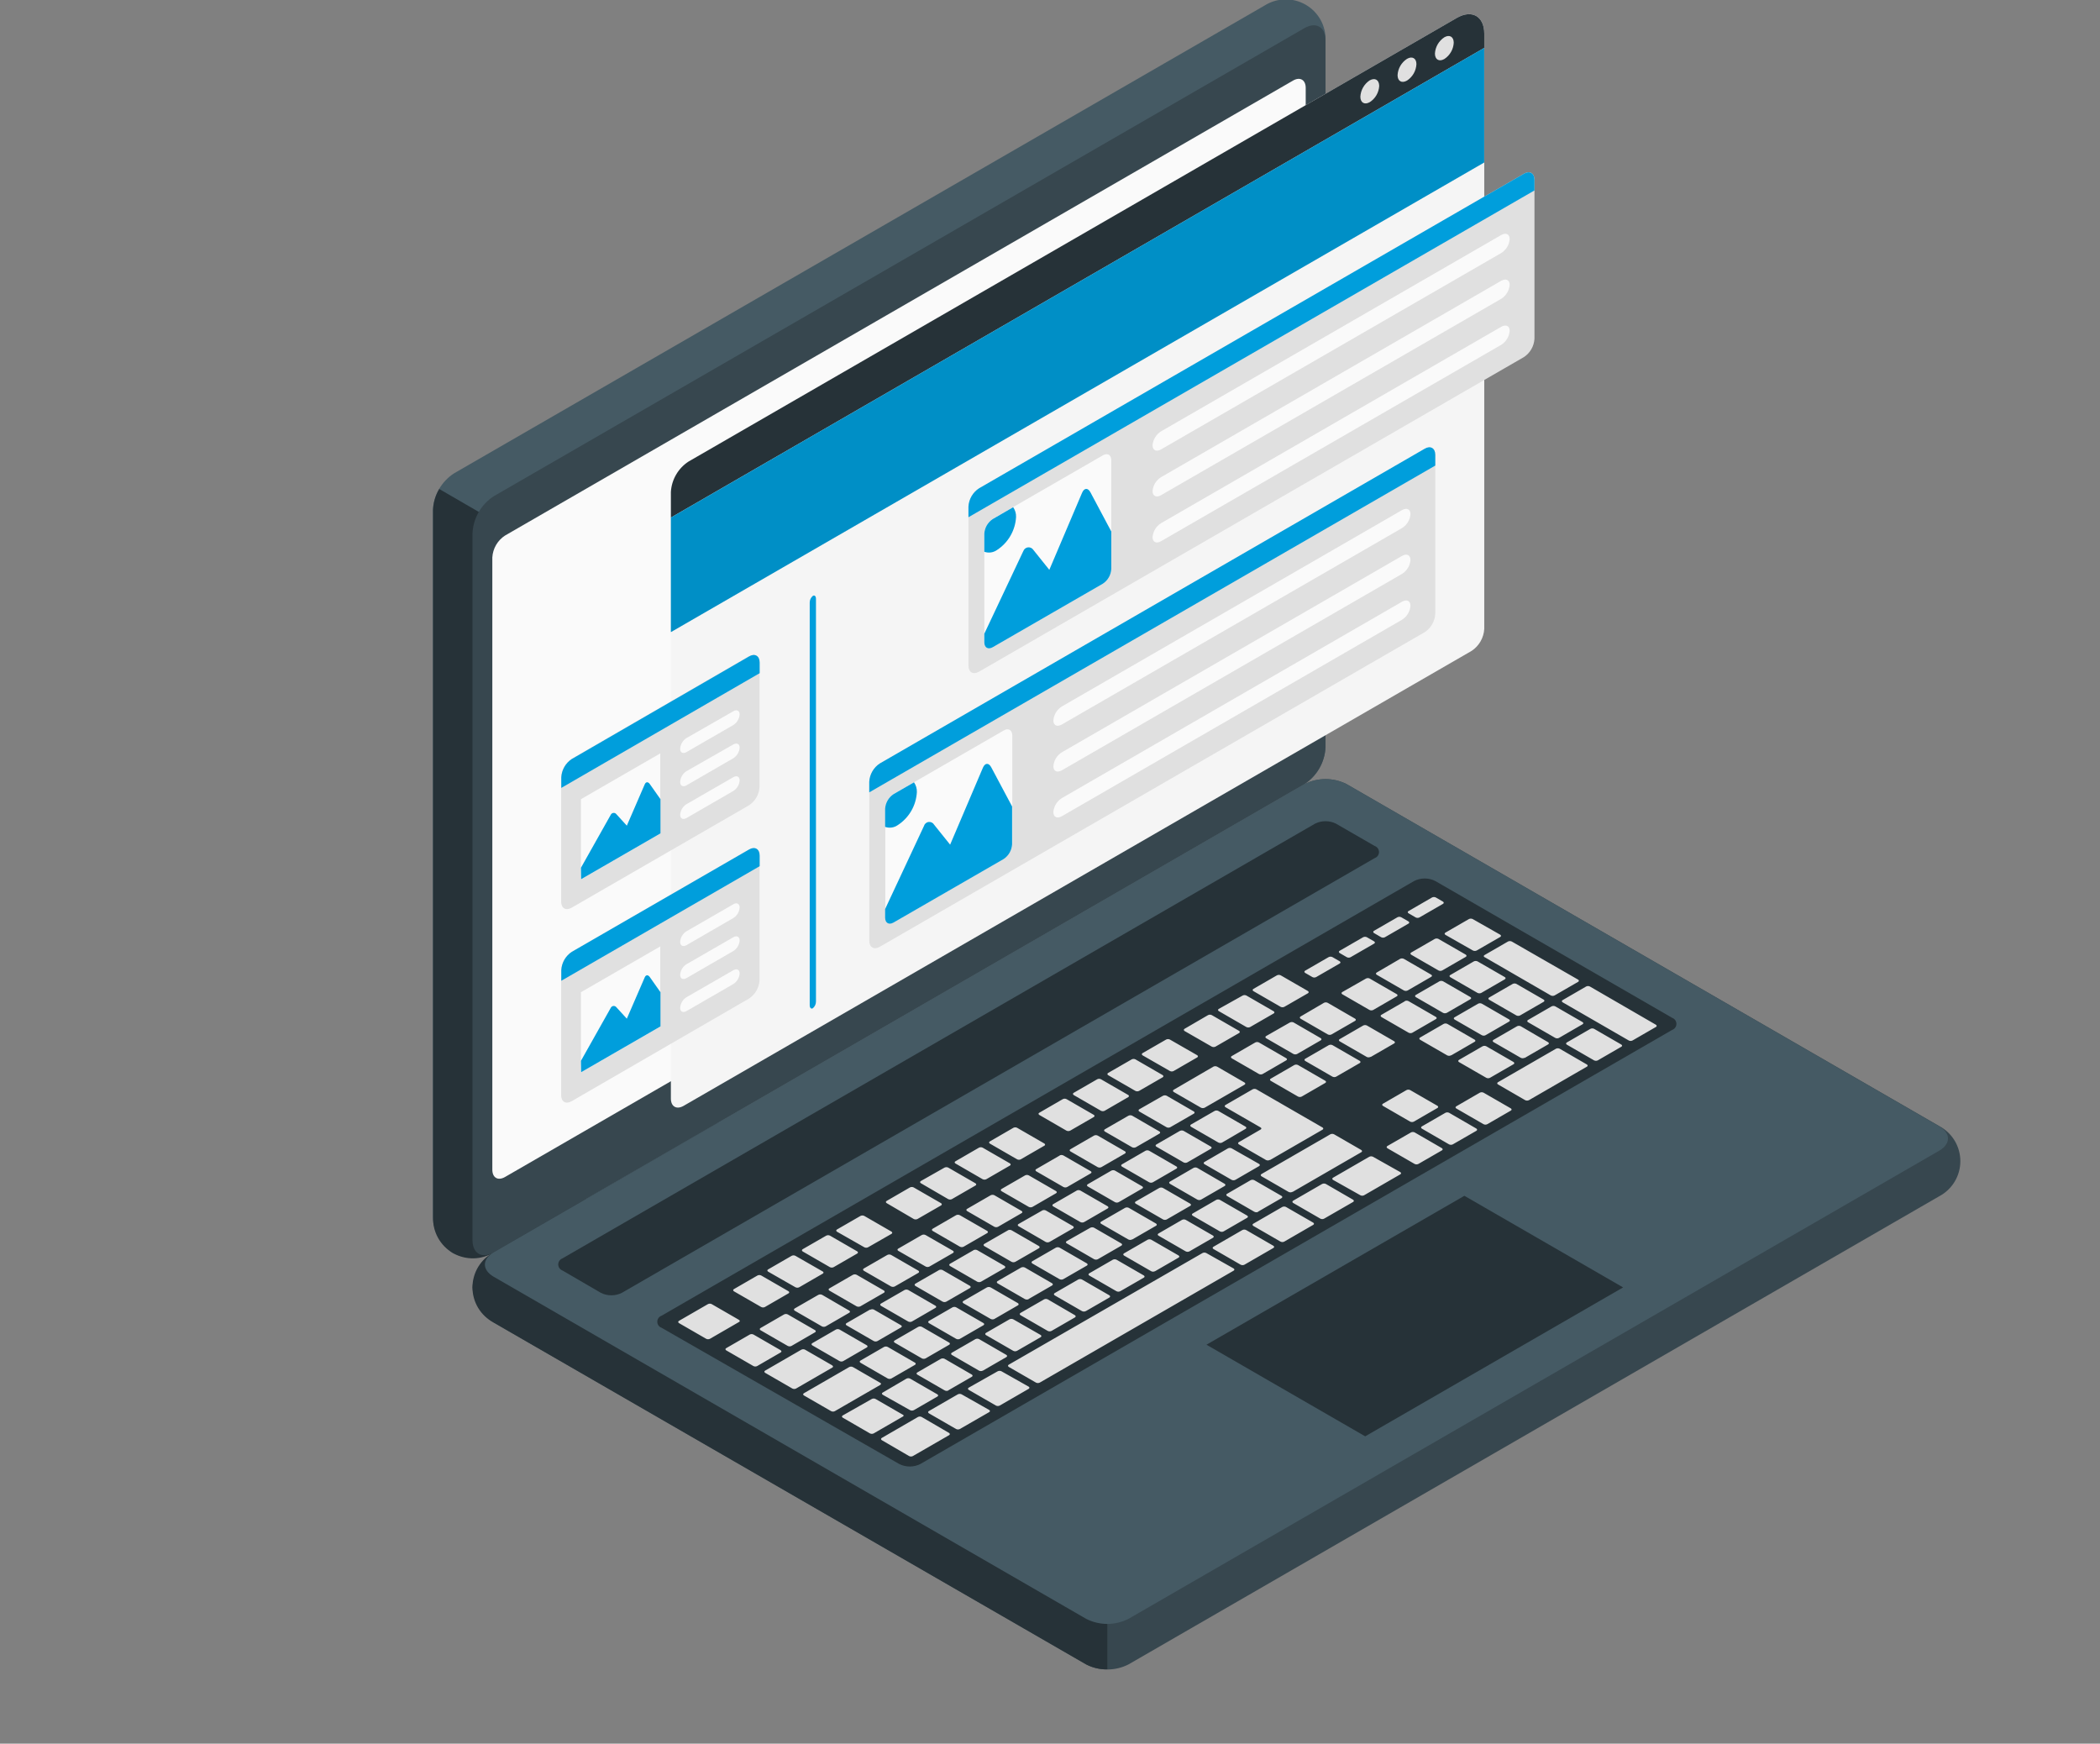<?xml version="1.0" encoding="UTF-8"?> <svg xmlns="http://www.w3.org/2000/svg" width="430" height="357" viewBox="0 0 430 357" fill="none"><rect x="0" y="0" width="430" height="357" fill="#808080" stroke="none"/> <g clip-path="url(#clip0_5058_318)"> <path d="M96.75 263.59C96.857 265.044 97.305 266.453 98.057 267.702C98.809 268.951 99.845 270.006 101.08 270.78L222.41 340.78C223.752 341.461 225.235 341.816 226.74 341.816C228.245 341.816 229.728 341.461 231.07 340.78L397.07 244.93C398.378 244.24 399.474 243.205 400.238 241.938C401.001 240.671 401.405 239.22 401.405 237.74C401.405 236.261 401.001 234.809 400.238 233.542C399.474 232.275 398.378 231.241 397.07 230.55L275.75 160.55C274.408 159.869 272.925 159.515 271.42 159.515C269.915 159.515 268.432 159.869 267.09 160.55L101.09 256.4C99.853 257.174 98.815 258.228 98.061 259.477C97.307 260.726 96.858 262.135 96.75 263.59V263.59Z" fill="#37474F"></path> <path d="M146.81 230L101.08 256.4C99.772 257.091 98.676 258.125 97.912 259.392C97.148 260.659 96.745 262.111 96.745 263.59C96.745 265.069 97.148 266.521 97.912 267.788C98.676 269.055 99.772 270.089 101.08 270.78L222.41 340.78C223.744 341.477 225.235 341.821 226.74 341.78V230H146.81Z" fill="#263238"></path> <path d="M92.69 256.55C91.483 255.733 90.486 254.642 89.78 253.367C89.075 252.091 88.68 250.667 88.63 249.21V104.42C88.71 102.917 89.144 101.455 89.896 100.151C90.648 98.848 91.698 97.741 92.96 96.92L258.96 1.12C260.213 0.334 261.657 -0.095 263.135 -0.123C264.614 -0.15 266.073 0.226 267.354 0.966C268.635 1.705 269.69 2.779 270.407 4.073C271.123 5.367 271.473 6.832 271.42 8.31V153.05C271.339 154.553 270.905 156.015 270.153 157.319C269.401 158.622 268.351 159.729 267.09 160.55L101.09 256.4C99.801 257.085 98.368 257.455 96.908 257.481C95.448 257.508 94.003 257.188 92.69 256.55V256.55Z" fill="#455A64"></path> <path d="M108.94 111.12L89.94 100.12C89.164 101.41 88.73 102.876 88.68 104.38V249.21C88.628 250.687 88.978 252.15 89.694 253.442C90.41 254.735 91.465 255.808 92.744 256.547C94.024 257.286 95.48 257.663 96.957 257.637C98.435 257.611 99.877 257.183 101.13 256.4L120.06 245.47L108.94 111.12Z" fill="#263238"></path> <path d="M96.75 109.121V253.901C96.75 256.661 98.69 257.781 101.08 256.401L267.08 160.551C268.341 159.729 269.391 158.622 270.143 157.319C270.895 156.016 271.329 154.553 271.41 153.051V8.271C271.41 5.511 269.47 4.391 267.08 5.771L101.08 101.611C99.819 102.434 98.77 103.544 98.018 104.848C97.266 106.153 96.831 107.617 96.75 109.121V109.121Z" fill="#37474F"></path> <path d="M101.08 261.4L222.41 331.45C223.752 332.131 225.235 332.486 226.74 332.486C228.245 332.486 229.728 332.131 231.07 331.45L397.07 235.6C399.47 234.22 399.47 231.98 397.07 230.6L275.75 160.55C274.408 159.869 272.925 159.515 271.42 159.515C269.915 159.515 268.432 159.869 267.09 160.55L101.09 256.4C98.69 257.78 98.69 260.02 101.08 261.4Z" fill="#455A64"></path> <path d="M103.41 109.651L264.76 16.501C266.19 15.671 267.36 16.341 267.36 18.001V143.331C267.31 144.232 267.048 145.109 266.596 145.891C266.145 146.672 265.516 147.337 264.76 147.831L103.41 240.981C101.97 241.811 100.81 241.141 100.81 239.481V114.121C100.863 113.224 101.125 112.352 101.577 111.576C102.029 110.799 102.657 110.14 103.41 109.651Z" fill="#FAFAFA"></path> <path d="M115.16 257.65L269.25 168.65C269.921 168.31 270.663 168.133 271.415 168.133C272.167 168.133 272.909 168.31 273.58 168.65L281.47 173.2C281.731 173.289 281.958 173.457 282.119 173.681C282.279 173.905 282.366 174.174 282.366 174.45C282.366 174.726 282.279 174.995 282.119 175.219C281.958 175.443 281.731 175.611 281.47 175.7L127.35 264.69C126.679 265.03 125.937 265.207 125.185 265.207C124.433 265.207 123.691 265.03 123.02 264.69L115.16 260.12C114.909 260.025 114.693 259.856 114.54 259.636C114.388 259.415 114.306 259.153 114.306 258.885C114.306 258.617 114.388 258.355 114.54 258.134C114.693 257.914 114.909 257.745 115.16 257.65V257.65Z" fill="#263238"></path> <path d="M135.47 269.38L289.56 180.38C290.231 180.04 290.973 179.863 291.725 179.863C292.477 179.863 293.219 180.04 293.89 180.38L342.37 208.38C342.631 208.469 342.858 208.637 343.019 208.862C343.179 209.086 343.266 209.355 343.266 209.63C343.266 209.906 343.179 210.175 343.019 210.399C342.858 210.624 342.631 210.792 342.37 210.88L188.46 299.74C187.787 300.081 187.044 300.258 186.29 300.258C185.536 300.258 184.793 300.081 184.12 299.74L135.48 271.86C135.221 271.773 134.995 271.607 134.835 271.386C134.675 271.164 134.589 270.898 134.587 270.624C134.586 270.351 134.671 270.084 134.829 269.861C134.987 269.638 135.211 269.47 135.47 269.38V269.38Z" fill="#263238"></path> <path d="M273.6 220.44L278.43 217.65C278.63 217.53 278.62 217.33 278.43 217.21L272.85 213.99C272.731 213.929 272.599 213.897 272.465 213.897C272.331 213.897 272.199 213.929 272.08 213.99L267.26 216.78C267.05 216.89 267.06 217.09 267.26 217.22L272.84 220.44C272.958 220.5 273.088 220.531 273.22 220.531C273.352 220.531 273.482 220.5 273.6 220.44ZM264.08 209.37L259.26 212.12C259.05 212.24 259.06 212.44 259.26 212.57L264.84 215.79C264.96 215.849 265.091 215.88 265.225 215.88C265.359 215.88 265.49 215.849 265.61 215.79L270.44 213C270.64 212.88 270.63 212.68 270.44 212.56L264.86 209.33C264.736 209.275 264.601 209.251 264.465 209.258C264.33 209.264 264.198 209.303 264.08 209.37V209.37ZM248.49 218.37L240.33 223.12C240.12 223.24 240.14 223.44 240.33 223.57L245.91 226.79C246.03 226.849 246.161 226.88 246.295 226.88C246.429 226.88 246.56 226.849 246.68 226.79L254.84 222.08C255.04 221.96 255.03 221.76 254.84 221.64L249.26 218.41C249.143 218.345 249.013 218.307 248.88 218.3C248.746 218.293 248.613 218.317 248.49 218.37V218.37ZM257.03 213.44L252.2 216.23C252 216.34 252.01 216.54 252.2 216.67L257.78 219.89C257.899 219.951 258.031 219.983 258.165 219.983C258.299 219.983 258.431 219.951 258.55 219.89L263.37 217.1C263.58 216.98 263.57 216.78 263.37 216.66L257.79 213.44C257.672 213.38 257.542 213.349 257.41 213.349C257.278 213.349 257.148 213.38 257.03 213.44V213.44ZM238.1 224.37L233.28 227.12C233.07 227.24 233.09 227.44 233.28 227.57L238.86 230.79C238.979 230.851 239.111 230.883 239.245 230.883C239.379 230.883 239.511 230.851 239.63 230.79L244.46 228.01C244.66 227.89 244.65 227.69 244.46 227.57L238.88 224.34C238.757 224.284 238.622 224.257 238.486 224.263C238.351 224.268 238.219 224.305 238.1 224.37V224.37ZM231.05 228.44L226.23 231.22C226.02 231.34 226.03 231.54 226.23 231.67L231.81 234.89C231.93 234.949 232.061 234.98 232.195 234.98C232.329 234.98 232.46 234.949 232.58 234.89L237.41 232.1C237.61 231.98 237.6 231.78 237.41 231.66L231.83 228.43C231.708 228.371 231.574 228.341 231.439 228.343C231.303 228.344 231.17 228.378 231.05 228.44V228.44ZM253 241.54L257.82 238.75C258.02 238.63 258.01 238.43 257.82 238.31L252.21 235.12C252.091 235.059 251.959 235.027 251.825 235.027C251.691 235.027 251.559 235.059 251.44 235.12L246.62 237.91C246.41 238.02 246.43 238.22 246.62 238.35L252.2 241.57C252.325 241.632 252.464 241.662 252.604 241.656C252.743 241.651 252.88 241.611 253 241.54V241.54ZM245.94 245.61L250.77 242.82C250.97 242.7 250.96 242.51 250.77 242.38L245.16 239.12C245.041 239.059 244.909 239.027 244.775 239.027C244.641 239.027 244.509 239.059 244.39 239.12L239.55 241.93C239.34 242.04 239.36 242.24 239.55 242.37L245.13 245.59C245.252 245.661 245.391 245.701 245.532 245.704C245.674 245.708 245.814 245.675 245.94 245.61V245.61ZM238.89 249.68L243.72 246.89C243.92 246.78 243.91 246.58 243.72 246.45L238.14 243.23C238.021 243.169 237.889 243.137 237.755 243.137C237.621 243.137 237.489 243.169 237.37 243.23L232.55 246C232.34 246.12 232.35 246.32 232.55 246.44L238.13 249.66C238.246 249.723 238.376 249.757 238.508 249.761C238.64 249.764 238.771 249.737 238.89 249.68V249.68ZM231.89 253.75L236.72 250.96C236.92 250.85 236.91 250.65 236.72 250.52L231.14 247.3C231.021 247.239 230.889 247.207 230.755 247.207C230.621 247.207 230.489 247.239 230.37 247.3L225.47 250.12C225.26 250.24 225.27 250.44 225.47 250.56L231.05 253.78C231.174 253.84 231.311 253.869 231.449 253.864C231.587 253.858 231.721 253.819 231.84 253.75H231.89ZM266.55 224.51L271.37 221.72C271.58 221.6 271.57 221.41 271.37 221.28L265.79 218.06C265.671 217.999 265.539 217.967 265.405 217.967C265.271 217.967 265.139 217.999 265.02 218.06L260.2 220.85C259.99 220.97 260 221.16 260.2 221.29L265.78 224.51C265.899 224.571 266.031 224.603 266.165 224.603C266.299 224.603 266.431 224.571 266.55 224.51ZM260.05 237.51L270.81 231.29C271.01 231.17 271 230.97 270.81 230.85L257.26 223.03C257.141 222.969 257.009 222.937 256.875 222.937C256.741 222.937 256.609 222.969 256.49 223.03L250.93 226.24C250.72 226.36 250.73 226.56 250.93 226.69L258.11 230.83C258.33 230.96 258.34 231.16 258.11 231.27L253.66 233.85C253.46 233.96 253.47 234.16 253.66 234.29L259.24 237.51C259.368 237.57 259.509 237.597 259.65 237.59C259.791 237.583 259.928 237.542 260.05 237.47V237.51ZM224 232.51L219.18 235.3C218.97 235.41 218.98 235.61 219.18 235.74L224.76 238.96C224.88 239.019 225.011 239.05 225.145 239.05C225.279 239.05 225.41 239.019 225.53 238.96L230.36 236.17C230.56 236.05 230.55 235.85 230.36 235.73L224.78 232.51C224.66 232.447 224.526 232.414 224.39 232.414C224.254 232.414 224.12 232.447 224 232.51V232.51ZM217 236.58L212.17 239.37C211.97 239.49 211.98 239.68 212.17 239.81L217.75 243.03C217.869 243.091 218.001 243.123 218.135 243.123C218.269 243.123 218.401 243.091 218.52 243.03L223.34 240.24C223.55 240.12 223.54 239.92 223.34 239.8L217.76 236.58C217.636 236.512 217.497 236.476 217.355 236.476C217.213 236.476 217.074 236.512 216.95 236.58H217ZM181.76 282.23C181.879 282.291 182.011 282.323 182.145 282.323C182.279 282.323 182.411 282.291 182.53 282.23L187.36 279.44C187.56 279.32 187.55 279.12 187.36 279L181.78 275.78C181.661 275.719 181.529 275.687 181.395 275.687C181.261 275.687 181.129 275.719 181.01 275.78L176.19 278.57C175.98 278.69 175.99 278.88 176.19 279.01L181.76 282.23ZM160.55 269.12L155.72 271.91C155.52 272.02 155.53 272.22 155.72 272.35L161.3 275.57C161.42 275.629 161.551 275.66 161.685 275.66C161.819 275.66 161.95 275.629 162.07 275.57L166.89 272.78C167.1 272.66 167.09 272.46 166.89 272.34L161.31 269.12C161.192 269.06 161.062 269.029 160.93 269.029C160.798 269.029 160.668 269.06 160.55 269.12ZM171.9 278.67C172.019 278.731 172.151 278.763 172.285 278.763C172.419 278.763 172.551 278.731 172.67 278.67L177.49 275.88C177.7 275.76 177.68 275.57 177.49 275.44L171.92 272.22C171.801 272.159 171.669 272.127 171.535 272.127C171.401 272.127 171.269 272.159 171.15 272.22L166.32 275.01C166.12 275.13 166.13 275.32 166.32 275.45L171.9 278.67ZM194.17 284.67L199 281.88C199.2 281.76 199.19 281.56 199 281.44L193.42 278.21C193.3 278.151 193.169 278.12 193.035 278.12C192.901 278.12 192.77 278.151 192.65 278.21L187.83 281C187.62 281.11 187.63 281.31 187.83 281.44L193.41 284.66C193.523 284.726 193.649 284.765 193.779 284.774C193.909 284.782 194.04 284.76 194.16 284.71L194.17 284.67ZM186.35 288.72C186.469 288.781 186.601 288.813 186.735 288.813C186.869 288.813 187.001 288.781 187.12 288.72L191.95 285.93C192.15 285.81 192.14 285.61 191.95 285.49L186.37 282.27C186.251 282.209 186.119 282.177 185.985 282.177C185.851 282.177 185.719 282.209 185.6 282.27L180.74 285.12C180.53 285.23 180.54 285.43 180.74 285.56L186.35 288.72ZM167.55 265.12L162.72 267.9C162.52 268.02 162.53 268.22 162.72 268.35L168.3 271.57C168.42 271.629 168.551 271.66 168.685 271.66C168.819 271.66 168.95 271.629 169.07 271.57L173.89 268.78C174.1 268.66 174.09 268.46 173.89 268.34L168.36 265.12C168.235 265.054 168.096 265.02 167.955 265.02C167.814 265.02 167.675 265.054 167.55 265.12ZM202.85 244.72L198.02 247.51C197.82 247.63 197.83 247.83 198.02 247.95L203.6 251.17C203.719 251.231 203.851 251.263 203.985 251.263C204.119 251.263 204.251 251.231 204.37 251.17L209.19 248.38C209.4 248.27 209.38 248.07 209.19 247.94L203.62 244.72C203.5 244.661 203.369 244.63 203.235 244.63C203.101 244.63 202.97 244.661 202.85 244.72V244.72ZM174.64 261.01L169.82 263.79C169.61 263.91 169.62 264.11 169.82 264.24L175.4 267.46C175.52 267.519 175.651 267.55 175.785 267.55C175.919 267.55 176.05 267.519 176.17 267.46L181 264.68C181.2 264.56 181.19 264.36 181 264.23L175.42 261.01C175.299 260.949 175.165 260.918 175.03 260.918C174.895 260.918 174.761 260.949 174.64 261.01V261.01ZM209.9 240.65L205.07 243.44C204.87 243.56 204.88 243.75 205.07 243.88L210.65 247.1C210.769 247.161 210.901 247.193 211.035 247.193C211.169 247.193 211.301 247.161 211.42 247.1L216.24 244.31C216.45 244.19 216.44 244 216.24 243.87L210.66 240.65C210.542 240.59 210.412 240.559 210.28 240.559C210.148 240.559 210.018 240.59 209.9 240.65ZM195.79 248.79L190.97 251.58C190.76 251.7 190.78 251.9 190.97 252.02L196.55 255.25C196.67 255.309 196.801 255.34 196.935 255.34C197.069 255.34 197.2 255.309 197.32 255.25L202.14 252.47C202.35 252.35 202.33 252.15 202.14 252.02L196.55 248.81C196.433 248.749 196.304 248.716 196.172 248.713C196.041 248.709 195.91 248.736 195.79 248.79V248.79ZM188.74 252.87L183.92 255.65C183.71 255.77 183.73 255.97 183.92 256.09L189.55 259.32C189.668 259.379 189.798 259.41 189.93 259.41C190.062 259.41 190.192 259.379 190.31 259.32L195.14 256.54C195.34 256.42 195.33 256.22 195.14 256.09L189.55 252.88C189.427 252.81 189.288 252.773 189.146 252.771C189.005 252.769 188.865 252.803 188.74 252.87V252.87ZM181.69 256.94L176.87 259.72C176.66 259.84 176.68 260.04 176.87 260.17L182.45 263.39C182.57 263.449 182.701 263.48 182.835 263.48C182.969 263.48 183.1 263.449 183.22 263.39L188.05 260.61C188.25 260.49 188.24 260.29 188.05 260.16L182.47 256.94C182.349 256.879 182.215 256.848 182.08 256.848C181.945 256.848 181.811 256.879 181.69 256.94V256.94ZM217.74 261.89L222.55 259.12C222.76 259 222.75 258.8 222.55 258.67L216.97 255.45C216.851 255.389 216.719 255.357 216.585 255.357C216.451 255.357 216.319 255.389 216.2 255.45L211.37 258.23C211.17 258.35 211.18 258.55 211.37 258.68L216.95 261.9C217.073 261.961 217.209 261.992 217.346 261.99C217.484 261.988 217.618 261.954 217.74 261.89V261.89ZM279.67 200.37L274.84 203.12C274.64 203.23 274.65 203.43 274.84 203.56L280.42 206.78C280.54 206.839 280.671 206.87 280.805 206.87C280.939 206.87 281.07 206.839 281.19 206.78L286.01 203.99C286.22 203.87 286.21 203.67 286.01 203.55L280.43 200.33C280.309 200.276 280.177 200.252 280.045 200.259C279.913 200.266 279.785 200.304 279.67 200.37V200.37ZM271.13 205.3L266.31 208.12C266.1 208.24 266.11 208.44 266.31 208.57L271.88 211.79C271.999 211.851 272.131 211.883 272.265 211.883C272.399 211.883 272.531 211.851 272.65 211.79L277.48 209.01C277.68 208.89 277.67 208.69 277.48 208.57L271.9 205.34C271.783 205.275 271.653 205.237 271.52 205.23C271.386 205.223 271.253 205.247 271.13 205.3V205.3ZM286.72 196.3L281.89 199.12C281.69 199.24 281.7 199.44 281.89 199.57L287.47 202.79C287.59 202.849 287.721 202.88 287.855 202.88C287.989 202.88 288.12 202.849 288.24 202.79L293.06 200C293.27 199.88 293.26 199.68 293.06 199.56L287.48 196.33C287.364 196.268 287.235 196.233 287.103 196.228C286.972 196.222 286.841 196.247 286.72 196.3V196.3ZM250.22 233.94L255.05 231.12C255.25 231 255.24 230.8 255.05 230.68L249.47 227.46C249.351 227.399 249.219 227.367 249.085 227.367C248.951 227.367 248.819 227.399 248.7 227.46L243.87 230.24C243.67 230.36 243.68 230.56 243.87 230.69L249.45 233.91C249.567 233.974 249.698 234.01 249.831 234.015C249.965 234.02 250.098 233.994 250.22 233.94V233.94ZM294.55 192.24C294.43 192.181 294.299 192.15 294.165 192.15C294.031 192.15 293.9 192.181 293.78 192.24L288.96 195.02C288.75 195.14 288.76 195.34 288.96 195.47L294.54 198.69C294.659 198.751 294.791 198.783 294.925 198.783C295.059 198.783 295.191 198.751 295.31 198.69L300.14 195.91C300.34 195.79 300.33 195.59 300.14 195.46L294.55 192.24ZM224.79 257.82L229.61 255.04C229.82 254.92 229.81 254.72 229.61 254.59L224.03 251.37C223.91 251.311 223.779 251.28 223.645 251.28C223.511 251.28 223.38 251.311 223.26 251.37L218.41 254.12C218.21 254.24 218.22 254.44 218.41 254.56L223.99 257.79C224.111 257.859 224.247 257.897 224.386 257.902C224.526 257.908 224.664 257.879 224.79 257.82V257.82ZM311.26 207.9L316.09 205.11C316.29 204.99 316.28 204.79 316.09 204.67L310.51 201.45C310.391 201.389 310.259 201.357 310.125 201.357C309.991 201.357 309.859 201.389 309.74 201.45L304.91 204.24C304.71 204.35 304.72 204.55 304.91 204.68L310.49 207.9C310.609 207.961 310.741 207.993 310.875 207.993C311.009 207.993 311.141 207.961 311.26 207.9V207.9ZM296.26 207.37L301.08 204.58C301.29 204.46 301.28 204.26 301.08 204.14L295.5 200.92C295.381 200.859 295.249 200.827 295.115 200.827C294.981 200.827 294.849 200.859 294.73 200.92L289.9 203.71C289.7 203.82 289.71 204.02 289.9 204.15L295.48 207.37C295.598 207.43 295.728 207.461 295.86 207.461C295.992 207.461 296.122 207.43 296.24 207.37H296.26ZM302.55 196.84C302.43 196.781 302.299 196.75 302.165 196.75C302.031 196.75 301.9 196.781 301.78 196.84L296.96 199.63C296.75 199.74 296.76 199.94 296.96 200.07L302.54 203.29C302.66 203.349 302.791 203.38 302.925 203.38C303.059 203.38 303.19 203.349 303.31 203.29L308.14 200.5C308.34 200.38 308.33 200.18 308.14 200.06L302.55 196.84ZM304.03 195.99L317.55 203.81C317.67 203.869 317.801 203.9 317.935 203.9C318.069 203.9 318.2 203.869 318.32 203.81L323.15 201.02C323.35 200.9 323.34 200.7 323.15 200.58L309.55 192.77C309.43 192.711 309.299 192.68 309.165 192.68C309.031 192.68 308.9 192.711 308.78 192.77L303.96 195.55C303.76 195.66 303.77 195.86 303.99 195.99H304.03ZM287.68 204.99L282.85 207.78C282.65 207.89 282.66 208.09 282.85 208.22L288.43 211.44C288.549 211.501 288.681 211.533 288.815 211.533C288.949 211.533 289.081 211.501 289.2 211.44L294.02 208.65C294.23 208.53 294.22 208.33 294.02 208.21L288.44 204.99C288.319 204.92 288.182 204.882 288.043 204.879C287.903 204.875 287.764 204.907 287.64 204.97L287.68 204.99ZM234.55 235.61L229.72 238.4C229.52 238.52 229.53 238.71 229.72 238.84L235.3 242.06C235.419 242.121 235.551 242.153 235.685 242.153C235.819 242.153 235.951 242.121 236.07 242.06L240.89 239.27C241.1 239.15 241.09 238.96 240.89 238.83L235.31 235.61C235.192 235.55 235.062 235.519 234.93 235.519C234.798 235.519 234.668 235.55 234.55 235.61ZM303.42 211.95C303.539 212.011 303.671 212.043 303.805 212.043C303.939 212.043 304.071 212.011 304.19 211.95L309.01 209.16C309.22 209.04 309.21 208.85 309.01 208.72L303.43 205.5C303.311 205.439 303.179 205.407 303.045 205.407C302.911 205.407 302.779 205.439 302.66 205.5L297.83 208.29C297.63 208.41 297.64 208.6 297.83 208.73L303.42 211.95ZM241.6 231.54L236.77 234.33C236.57 234.44 236.58 234.64 236.77 234.77L242.35 237.99C242.469 238.051 242.601 238.083 242.735 238.083C242.869 238.083 243.001 238.051 243.12 237.99L247.94 235.2C248.15 235.08 248.14 234.88 247.94 234.76L242.36 231.54C242.245 231.483 242.118 231.454 241.99 231.454C241.862 231.454 241.735 231.483 241.62 231.54H241.6ZM188.76 278.12C188.88 278.179 189.011 278.21 189.145 278.21C189.279 278.21 189.41 278.179 189.53 278.12L194.36 275.33C194.56 275.21 194.55 275.01 194.36 274.89L188.78 271.67C188.661 271.609 188.529 271.577 188.395 271.577C188.261 271.577 188.129 271.609 188.01 271.67L183.19 274.46C182.98 274.57 182.99 274.77 183.19 274.9L188.76 278.12ZM178.16 268.12L173.33 270.91C173.13 271.02 173.14 271.22 173.33 271.35L178.91 274.57C179.03 274.629 179.161 274.66 179.295 274.66C179.429 274.66 179.56 274.629 179.68 274.57L184.5 271.78C184.71 271.66 184.7 271.46 184.5 271.34L178.92 268.12C178.798 268.069 178.665 268.048 178.533 268.059C178.401 268.069 178.273 268.111 178.16 268.18V268.12ZM196.55 274.12L201.38 271.33C201.58 271.21 201.57 271.01 201.38 270.89L195.8 267.67C195.681 267.609 195.549 267.577 195.415 267.577C195.281 267.577 195.149 267.609 195.03 267.67L190.21 270.45C190 270.57 190.02 270.77 190.21 270.9L195.79 274.12C195.908 274.179 196.038 274.21 196.17 274.21C196.302 274.21 196.432 274.179 196.55 274.12V274.12ZM203.61 270.05L208.43 267.26C208.64 267.14 208.62 266.94 208.43 266.81L202.85 263.59C202.73 263.531 202.599 263.5 202.465 263.5C202.331 263.5 202.2 263.531 202.08 263.59L197.26 266.37C197.06 266.49 197.07 266.69 197.26 266.82L202.84 270.04C202.964 270.104 203.101 270.137 203.24 270.137C203.379 270.137 203.516 270.104 203.64 270.04L203.61 270.05ZM210.61 265.97L215.43 263.19C215.64 263.07 215.62 262.87 215.43 262.74L209.86 259.52C209.74 259.461 209.609 259.43 209.475 259.43C209.341 259.43 209.21 259.461 209.09 259.52L204.26 262.3C204.06 262.42 204.07 262.62 204.26 262.75L209.84 265.97C209.971 266.041 210.117 266.078 210.266 266.076C210.415 266.074 210.561 266.034 210.69 265.96L210.61 265.97ZM185.21 264.12L180.38 266.9C180.18 267.02 180.19 267.22 180.38 267.35L185.96 270.57C186.08 270.629 186.211 270.66 186.345 270.66C186.479 270.66 186.61 270.629 186.73 270.57L191.55 267.78C191.76 267.66 191.75 267.46 191.55 267.34L185.98 264.12C185.86 264.061 185.729 264.03 185.595 264.03C185.461 264.03 185.33 264.061 185.21 264.12ZM192.26 260.05L187.43 262.83C187.23 262.95 187.24 263.15 187.43 263.28L193.01 266.5C193.129 266.561 193.261 266.593 193.395 266.593C193.529 266.593 193.661 266.561 193.78 266.5L198.61 263.72C198.81 263.6 198.8 263.4 198.61 263.27L193.03 260.05C192.911 259.989 192.78 259.957 192.646 259.955C192.513 259.953 192.381 259.982 192.26 260.04V260.05ZM220.47 243.76L215.64 246.55C215.43 246.67 215.45 246.87 215.64 246.99L221.22 250.21C221.339 250.271 221.471 250.303 221.605 250.303C221.739 250.303 221.871 250.271 221.99 250.21L226.81 247.42C227.02 247.31 227 247.11 226.81 246.98L221.23 243.76C221.113 243.699 220.983 243.667 220.851 243.665C220.719 243.664 220.589 243.693 220.47 243.75V243.76ZM213.41 247.84L208.55 250.61C208.34 250.73 208.36 250.93 208.55 251.05L214.12 254.28C214.24 254.339 214.371 254.37 214.505 254.37C214.639 254.37 214.77 254.339 214.89 254.28L219.72 251.5C219.92 251.38 219.91 251.18 219.72 251.05L214.14 247.83C214.026 247.775 213.901 247.747 213.775 247.747C213.649 247.747 213.524 247.775 213.41 247.83V247.84ZM227.55 239.68L222.72 242.47C222.52 242.59 222.53 242.79 222.72 242.91L228.3 246.13C228.419 246.191 228.551 246.223 228.685 246.223C228.819 246.223 228.951 246.191 229.07 246.13L233.89 243.34C234.1 243.23 234.08 243.03 233.89 242.9L228.32 239.68C228.201 239.619 228.069 239.587 227.935 239.587C227.801 239.587 227.669 239.619 227.55 239.68V239.68ZM199.34 255.97L194.52 258.75C194.31 258.87 194.32 259.07 194.52 259.2L200.1 262.42C200.22 262.479 200.351 262.51 200.485 262.51C200.619 262.51 200.75 262.479 200.87 262.42L205.7 259.64C205.9 259.52 205.89 259.32 205.7 259.19L200.12 255.97C199.995 255.904 199.856 255.87 199.715 255.87C199.574 255.87 199.435 255.904 199.31 255.97H199.34ZM206.39 251.9L201.55 254.68C201.34 254.8 201.35 255 201.55 255.13L207.13 258.35C207.25 258.409 207.381 258.44 207.515 258.44C207.649 258.44 207.78 258.409 207.9 258.35L212.73 255.57C212.93 255.45 212.92 255.25 212.73 255.12L207.15 251.9C207.028 251.835 206.893 251.801 206.755 251.801C206.617 251.801 206.482 251.835 206.36 251.9H206.39ZM201.24 280.64L206.07 277.85C206.27 277.73 206.26 277.53 206.07 277.41L200.49 274.18C200.37 274.121 200.239 274.09 200.105 274.09C199.971 274.09 199.84 274.121 199.72 274.18L194.9 276.96C194.69 277.08 194.71 277.28 194.9 277.41L200.47 280.63C200.585 280.686 200.711 280.716 200.839 280.718C200.967 280.719 201.094 280.693 201.21 280.64H201.24ZM159.87 276.46L154.29 273.24C154.171 273.179 154.039 273.147 153.905 273.147C153.771 273.147 153.639 273.179 153.52 273.24L148.69 276.03C148.49 276.14 148.5 276.34 148.69 276.47L154.27 279.69C154.389 279.751 154.521 279.783 154.655 279.783C154.789 279.783 154.921 279.751 155.04 279.69L159.86 276.9C160.07 276.78 160.05 276.58 159.84 276.46H159.87ZM170.43 279.56L164.85 276.34C164.731 276.279 164.599 276.247 164.465 276.247C164.331 276.247 164.199 276.279 164.08 276.34L156.66 280.63C156.46 280.75 156.47 280.94 156.66 281.07L162.24 284.29C162.359 284.351 162.491 284.383 162.625 284.383C162.759 284.383 162.891 284.351 163.01 284.29L170.43 280C170.64 279.88 170.62 279.69 170.4 279.56H170.43ZM151.31 270.23L145.73 267.01C145.611 266.949 145.479 266.917 145.345 266.917C145.211 266.917 145.079 266.949 144.96 267.01L139.02 270.44C138.81 270.56 138.83 270.76 139.02 270.89L144.6 274.11C144.72 274.169 144.851 274.2 144.985 274.2C145.119 274.2 145.25 274.169 145.37 274.11L151.3 270.68C151.55 270.56 151.55 270.36 151.28 270.23H151.31ZM155.86 267.6C155.979 267.661 156.111 267.693 156.245 267.693C156.379 267.693 156.511 267.661 156.63 267.6L161.45 264.81C161.66 264.69 161.65 264.5 161.45 264.37L155.87 261.15C155.751 261.089 155.619 261.057 155.485 261.057C155.351 261.057 155.219 261.089 155.1 261.15L150.27 263.94C150.07 264.06 150.08 264.25 150.27 264.38L155.86 267.6ZM180.23 283.12L174.65 279.9C174.531 279.839 174.399 279.807 174.265 279.807C174.131 279.807 173.999 279.839 173.88 279.9L164.6 285.26C164.4 285.38 164.41 285.58 164.6 285.7L170.18 288.92C170.299 288.981 170.431 289.013 170.565 289.013C170.699 289.013 170.831 288.981 170.95 288.92L180.23 283.56C180.46 283.41 180.45 283.22 180.23 283.12ZM184.86 289.65L179.28 286.43C179.161 286.369 179.029 286.337 178.895 286.337C178.761 286.337 178.629 286.369 178.51 286.43L172.55 289.81C172.35 289.93 172.36 290.13 172.55 290.25L178.13 293.48C178.25 293.539 178.381 293.57 178.515 293.57C178.649 293.57 178.78 293.539 178.9 293.48L184.84 290.05C185.09 289.94 185.08 289.75 184.86 289.62V289.65ZM208.26 237.36C208.377 237.421 208.508 237.453 208.64 237.453C208.772 237.453 208.903 237.421 209.02 237.36L213.85 234.57C214.05 234.46 214.04 234.26 213.85 234.13L208.27 230.91C208.151 230.849 208.019 230.817 207.885 230.817C207.751 230.817 207.619 230.849 207.5 230.91L202.68 233.7C202.47 233.82 202.49 234.02 202.68 234.14L208.26 237.36ZM194.15 245.51C194.27 245.569 194.401 245.6 194.535 245.6C194.669 245.6 194.8 245.569 194.92 245.51L199.75 242.72C199.95 242.61 199.94 242.41 199.75 242.28L194.17 239.06C194.05 239.001 193.919 238.97 193.785 238.97C193.651 238.97 193.52 239.001 193.4 239.06L188.55 241.81C188.34 241.93 188.35 242.13 188.55 242.25L194.15 245.51ZM162.88 263.56C163 263.619 163.131 263.65 163.265 263.65C163.399 263.65 163.53 263.619 163.65 263.56L168.47 260.77C168.68 260.65 168.67 260.45 168.47 260.33L162.87 257.12C162.751 257.059 162.619 257.027 162.485 257.027C162.351 257.027 162.219 257.059 162.1 257.12L157.27 259.91C157.07 260.02 157.08 260.22 157.27 260.35L162.88 263.56ZM201.2 241.43C201.319 241.491 201.451 241.523 201.585 241.523C201.719 241.523 201.851 241.491 201.97 241.43L206.8 238.64C207 238.53 206.99 238.33 206.8 238.2L201.22 234.98C201.101 234.919 200.969 234.887 200.835 234.887C200.701 234.887 200.569 234.919 200.45 234.98L195.63 237.77C195.42 237.89 195.44 238.09 195.63 238.21L201.2 241.43ZM187.1 249.58C187.22 249.639 187.351 249.67 187.485 249.67C187.619 249.67 187.75 249.639 187.87 249.58L192.7 246.8C192.9 246.68 192.89 246.48 192.7 246.35L187.09 243.12C186.971 243.059 186.839 243.027 186.705 243.027C186.571 243.027 186.439 243.059 186.32 243.12L181.55 245.88C181.34 246 181.35 246.2 181.55 246.33L187.1 249.58ZM188.73 290.12C188.611 290.059 188.479 290.027 188.345 290.027C188.211 290.027 188.079 290.059 187.96 290.12L180.55 294.41C180.35 294.53 180.36 294.73 180.55 294.86L186.15 298.12C186.27 298.179 186.401 298.21 186.535 298.21C186.669 298.21 186.8 298.179 186.92 298.12L194.34 293.84C194.54 293.72 194.53 293.52 194.34 293.39L188.73 290.12ZM176.98 255.37C177.099 255.431 177.231 255.463 177.365 255.463C177.499 255.463 177.631 255.431 177.75 255.37L182.55 252.62C182.75 252.5 182.74 252.3 182.55 252.17L176.97 248.95C176.85 248.891 176.719 248.86 176.585 248.86C176.451 248.86 176.32 248.891 176.2 248.95L171.38 251.73C171.17 251.85 171.18 252.05 171.38 252.18L176.98 255.37ZM169.93 259.44C170.05 259.499 170.181 259.53 170.315 259.53C170.449 259.53 170.58 259.499 170.7 259.44L175.53 256.65C175.73 256.53 175.72 256.33 175.53 256.21L169.95 252.99C169.831 252.929 169.699 252.897 169.565 252.897C169.431 252.897 169.299 252.929 169.18 252.99L164.35 255.77C164.15 255.89 164.16 256.09 164.35 256.22L169.93 259.44ZM319.37 214.72C319.25 214.661 319.119 214.63 318.985 214.63C318.851 214.63 318.72 214.661 318.6 214.72L306.72 221.58C306.52 221.7 306.53 221.9 306.72 222.02L312.3 225.25C312.42 225.309 312.551 225.34 312.685 225.34C312.819 225.34 312.95 225.309 313.07 225.25L324.94 218.39C325.15 218.28 325.14 218.08 324.94 217.95L319.37 214.72ZM303.78 223.72C303.661 223.659 303.529 223.627 303.395 223.627C303.261 223.627 303.129 223.659 303.01 223.72L298.19 226.51C297.98 226.63 297.99 226.83 298.19 226.95L303.77 230.17C303.889 230.231 304.021 230.263 304.155 230.263C304.289 230.263 304.421 230.231 304.54 230.17L309.37 227.38C309.57 227.27 309.56 227.07 309.37 226.94L303.78 223.72ZM208.27 276.56L213.09 273.78C213.29 273.66 213.28 273.46 213.09 273.33L207.48 270.12C207.36 270.061 207.229 270.03 207.095 270.03C206.961 270.03 206.83 270.061 206.71 270.12L201.89 272.9C201.68 273.02 201.7 273.22 201.89 273.35L207.47 276.57C207.594 276.635 207.732 276.668 207.871 276.666C208.011 276.665 208.148 276.628 208.27 276.56V276.56ZM289.68 231.86C289.561 231.799 289.429 231.767 289.295 231.767C289.161 231.767 289.029 231.799 288.91 231.86L284.08 234.64C283.88 234.76 283.89 234.96 284.08 235.09L289.66 238.31C289.78 238.369 289.911 238.4 290.045 238.4C290.179 238.4 290.31 238.369 290.43 238.31L295.25 235.53C295.46 235.41 295.45 235.21 295.25 235.08L289.68 231.86ZM326.42 210.65C326.301 210.589 326.169 210.557 326.035 210.557C325.901 210.557 325.769 210.589 325.65 210.65L320.82 213.44C320.62 213.56 320.63 213.76 320.82 213.88L326.4 217.1C326.519 217.161 326.651 217.193 326.785 217.193C326.919 217.193 327.051 217.161 327.17 217.1L331.99 214.31C332.2 214.2 332.19 214 331.99 213.87L326.42 210.65ZM339.05 209.8L325.55 201.98C325.431 201.919 325.299 201.887 325.165 201.887C325.031 201.887 324.899 201.919 324.78 201.98L319.96 204.77C319.75 204.88 319.76 205.08 319.96 205.21L333.51 213.03C333.629 213.091 333.761 213.123 333.895 213.123C334.029 213.123 334.161 213.091 334.28 213.03L339.11 210.24C339.28 210.12 339.27 209.93 339.05 209.8V209.8ZM263.33 247.12C263.21 247.061 263.079 247.03 262.945 247.03C262.811 247.03 262.68 247.061 262.56 247.12L256.62 250.55C256.42 250.66 256.43 250.86 256.62 250.99L262.2 254.21C262.319 254.271 262.451 254.303 262.585 254.303C262.719 254.303 262.851 254.271 262.97 254.21L268.9 250.78C269.11 250.66 269.1 250.46 268.9 250.33L263.33 247.12ZM281.14 236.84C281.02 236.781 280.889 236.75 280.755 236.75C280.621 236.75 280.49 236.781 280.37 236.84L272.95 241.13C272.75 241.25 272.76 241.45 272.95 241.57L278.55 244.72C278.669 244.781 278.801 244.813 278.935 244.813C279.069 244.813 279.201 244.781 279.32 244.72L286.74 240.43C286.94 240.32 286.93 240.12 286.74 239.99L281.14 236.84ZM247 256.55C246.881 256.489 246.749 256.457 246.615 256.457C246.481 256.457 246.349 256.489 246.23 256.55L206.55 279.41C206.34 279.53 206.36 279.73 206.55 279.86L212.13 283.08C212.25 283.139 212.381 283.17 212.515 283.17C212.649 283.17 212.78 283.139 212.9 283.08L252.6 260.16C252.81 260.04 252.8 259.84 252.6 259.71L247 256.55ZM205.06 280.76C204.94 280.701 204.809 280.67 204.675 280.67C204.541 280.67 204.41 280.701 204.29 280.76L198.35 284.12C198.15 284.24 198.16 284.43 198.35 284.56L203.93 287.78C204.049 287.841 204.181 287.873 204.315 287.873C204.449 287.873 204.581 287.841 204.7 287.78L210.64 284.35C210.84 284.23 210.83 284.03 210.64 283.91L205.06 280.76ZM255.16 251.84C255.041 251.779 254.909 251.747 254.775 251.747C254.641 251.747 254.509 251.779 254.39 251.84L248.46 255.27C248.25 255.39 248.26 255.59 248.46 255.72L254.04 258.94C254.16 258.999 254.291 259.03 254.425 259.03C254.559 259.03 254.69 258.999 254.81 258.94L260.75 255.51C260.95 255.39 260.94 255.2 260.75 255.07L255.16 251.84ZM196.9 285.48C196.781 285.419 196.649 285.387 196.515 285.387C196.381 285.387 196.249 285.419 196.13 285.48L190.19 288.91C189.98 289.03 190 289.23 190.19 289.36L195.77 292.58C195.89 292.639 196.021 292.67 196.155 292.67C196.289 292.67 196.42 292.639 196.54 292.58L202.55 289.12C202.76 289 202.75 288.81 202.55 288.68L196.9 285.48ZM271.49 242.41C271.37 242.351 271.239 242.32 271.105 242.32C270.971 242.32 270.84 242.351 270.72 242.41L264.78 245.84C264.58 245.96 264.59 246.16 264.78 246.29L270.36 249.51C270.479 249.571 270.611 249.603 270.745 249.603C270.879 249.603 271.011 249.571 271.13 249.51L277.07 246.09C277.27 245.97 277.26 245.77 277.07 245.64L271.49 242.41ZM296.73 227.84C296.61 227.781 296.479 227.75 296.345 227.75C296.211 227.75 296.08 227.781 295.96 227.84L291.13 230.63C290.93 230.75 290.94 230.95 291.13 231.07L296.71 234.3C296.83 234.359 296.961 234.39 297.095 234.39C297.229 234.39 297.36 234.359 297.48 234.3L302.31 231.52C302.51 231.4 302.5 231.2 302.31 231.07L296.73 227.84ZM312.18 216.62L317 213.83C317.21 213.71 317.2 213.52 317 213.39L311.4 210.12C311.281 210.059 311.149 210.027 311.015 210.027C310.881 210.027 310.749 210.059 310.63 210.12L305.8 212.91C305.6 213.03 305.61 213.23 305.8 213.35L311.38 216.57C311.503 216.637 311.64 216.671 311.78 216.671C311.92 216.671 312.057 216.637 312.18 216.57V216.62ZM280.65 216.42L285.48 213.63C285.68 213.51 285.67 213.31 285.48 213.19L279.9 209.97C279.781 209.909 279.649 209.877 279.515 209.877C279.381 209.877 279.249 209.909 279.13 209.97L274.31 212.76C274.1 212.87 274.11 213.07 274.31 213.2L279.89 216.42C280.012 216.47 280.144 216.491 280.276 216.483C280.407 216.474 280.535 216.435 280.65 216.37V216.42ZM264.65 244.05L278.75 235.9C278.95 235.79 278.94 235.59 278.75 235.46L273.17 232.24C273.051 232.179 272.919 232.147 272.785 232.147C272.651 232.147 272.519 232.179 272.4 232.24L258.3 240.38C258.09 240.5 258.11 240.7 258.3 240.83L263.88 244.05C264.008 244.106 264.147 244.131 264.286 244.123C264.425 244.114 264.56 244.072 264.68 244L264.65 244.05ZM304.33 220.67C304.449 220.731 304.581 220.763 304.715 220.763C304.849 220.763 304.981 220.731 305.1 220.67L309.92 217.89C310.13 217.77 310.11 217.57 309.92 217.44L304.34 214.22C304.22 214.161 304.089 214.13 303.955 214.13C303.821 214.13 303.69 214.161 303.57 214.22L298.74 217.01C298.54 217.13 298.55 217.33 298.74 217.45L304.33 220.67ZM297.13 216.09L301.95 213.3C302.16 213.19 302.15 212.99 301.95 212.86L296.37 209.64C296.251 209.579 296.119 209.547 295.985 209.547C295.851 209.547 295.719 209.579 295.6 209.64L290.77 212.43C290.57 212.55 290.58 212.75 290.77 212.87L296.35 216.09C296.478 216.151 296.62 216.178 296.761 216.169C296.903 216.161 297.04 216.116 297.16 216.04L297.13 216.09ZM257.59 248.09L262.42 245.3C262.62 245.18 262.61 244.98 262.42 244.86L256.84 241.64C256.721 241.579 256.589 241.547 256.455 241.547C256.321 241.547 256.189 241.579 256.07 241.64L251.25 244.43C251.04 244.54 251.06 244.74 251.25 244.87L256.82 248.09C256.941 248.159 257.077 248.197 257.216 248.202C257.356 248.208 257.494 248.179 257.62 248.12L257.59 248.09ZM288.74 229.64C288.859 229.701 288.991 229.733 289.125 229.733C289.259 229.733 289.391 229.701 289.51 229.64L294.34 226.85C294.54 226.74 294.53 226.54 294.34 226.41L288.76 223.19C288.641 223.129 288.509 223.097 288.375 223.097C288.241 223.097 288.109 223.129 287.99 223.19L283.17 225.98C282.96 226.1 282.97 226.3 283.17 226.42L288.74 229.64ZM222.34 268.44L227.16 265.66C227.37 265.54 227.35 265.34 227.16 265.21L221.55 261.97C221.43 261.911 221.299 261.88 221.165 261.88C221.031 261.88 220.9 261.911 220.78 261.97L215.95 264.76C215.75 264.88 215.76 265.08 215.95 265.21L221.53 268.43C221.659 268.499 221.804 268.535 221.951 268.533C222.098 268.531 222.242 268.492 222.37 268.42L222.34 268.44ZM229.39 264.37L234.21 261.59C234.42 261.47 234.41 261.27 234.21 261.14L228.63 257.92C228.51 257.861 228.379 257.83 228.245 257.83C228.111 257.83 227.98 257.861 227.86 257.92L223.03 260.71C222.83 260.83 222.84 261.03 223.03 261.15L228.61 264.37C228.736 264.435 228.876 264.468 229.018 264.464C229.159 264.461 229.298 264.421 229.42 264.35L229.39 264.37ZM215.29 272.51L220.11 269.73C220.32 269.61 220.3 269.41 220.11 269.28L214.55 266.04C214.431 265.979 214.299 265.947 214.165 265.947C214.031 265.947 213.899 265.979 213.78 266.04L208.95 268.82C208.75 268.94 208.76 269.14 208.95 269.27L214.53 272.49C214.652 272.552 214.788 272.585 214.925 272.585C215.062 272.585 215.198 272.552 215.32 272.49L215.29 272.51ZM243.55 256.21L248.38 253.42C248.58 253.3 248.57 253.11 248.38 252.98L242.8 249.76C242.681 249.699 242.549 249.667 242.415 249.667C242.281 249.667 242.149 249.699 242.03 249.76L237.21 252.55C237 252.67 237.01 252.86 237.21 252.99L242.79 256.21C242.908 256.27 243.038 256.301 243.17 256.301C243.302 256.301 243.432 256.27 243.55 256.21ZM236.5 260.28L241.33 257.49C241.53 257.38 241.52 257.18 241.33 257.05L235.75 253.83C235.631 253.769 235.499 253.737 235.365 253.737C235.231 253.737 235.099 253.769 234.98 253.83L230.15 256.62C229.95 256.74 229.96 256.94 230.15 257.06L235.73 260.28C235.845 260.336 235.972 260.366 236.1 260.366C236.228 260.366 236.355 260.336 236.47 260.28H236.5ZM250.55 252.12L255.38 249.33C255.58 249.21 255.57 249.02 255.38 248.89L249.8 245.67C249.681 245.609 249.549 245.577 249.415 245.577C249.281 245.577 249.149 245.609 249.03 245.67L244.21 248.46C244 248.58 244.02 248.77 244.21 248.9L249.79 252.12C249.908 252.18 250.038 252.211 250.17 252.211C250.302 252.211 250.432 252.18 250.55 252.12ZM282.81 191.89C282.929 191.951 283.061 191.983 283.195 191.983C283.329 191.983 283.461 191.951 283.58 191.89L288.41 189.1C288.61 188.98 288.6 188.79 288.41 188.66L286.92 187.8C286.801 187.739 286.669 187.707 286.535 187.707C286.401 187.707 286.269 187.739 286.15 187.8L281.33 190.58C281.13 190.7 281.14 190.9 281.33 191.03L282.81 191.89ZM248.12 214.29C248.24 214.349 248.371 214.38 248.505 214.38C248.639 214.38 248.77 214.349 248.89 214.29L253.71 211.51C253.92 211.39 253.91 211.19 253.71 211.06L248.13 207.84C248.011 207.779 247.879 207.747 247.745 207.747C247.611 207.747 247.479 207.779 247.36 207.84L242.55 210.64C242.35 210.76 242.36 210.96 242.55 211.09L248.12 214.29ZM262.22 206.14C262.339 206.201 262.471 206.233 262.605 206.233C262.739 206.233 262.871 206.201 262.99 206.14L267.82 203.36C268.02 203.24 268.01 203.04 267.82 202.91L262.24 199.69C262.12 199.631 261.989 199.6 261.855 199.6C261.721 199.6 261.59 199.631 261.47 199.69L256.64 202.48C256.44 202.6 256.45 202.8 256.64 202.92L262.22 206.14ZM239.55 219.28C239.669 219.341 239.801 219.373 239.935 219.373C240.069 219.373 240.201 219.341 240.32 219.28L245.14 216.5C245.35 216.38 245.34 216.18 245.14 216.05L239.55 212.84C239.43 212.781 239.299 212.75 239.165 212.75C239.031 212.75 238.9 212.781 238.78 212.84L233.95 215.62C233.75 215.74 233.76 215.94 233.95 216.07L239.55 219.28ZM255.21 210.28C255.33 210.339 255.461 210.37 255.595 210.37C255.729 210.37 255.86 210.339 255.98 210.28L260.8 207.5C261.01 207.38 261 207.18 260.8 207.05L255.22 203.83C255.101 203.769 254.969 203.737 254.835 203.737C254.701 203.737 254.569 203.769 254.45 203.83L249.55 206.57C249.35 206.69 249.36 206.89 249.55 207.01L255.21 210.28ZM225.43 227.42C225.55 227.479 225.681 227.51 225.815 227.51C225.949 227.51 226.08 227.479 226.2 227.42L231.02 224.63C231.22 224.51 231.21 224.31 231.02 224.19L225.44 220.97C225.321 220.909 225.189 220.877 225.055 220.877C224.921 220.877 224.789 220.909 224.67 220.97L219.85 223.75C219.64 223.87 219.66 224.07 219.85 224.2L225.43 227.42ZM232.48 223.35C232.599 223.411 232.731 223.443 232.865 223.443C232.999 223.443 233.131 223.411 233.25 223.35L238.07 220.57C238.28 220.45 238.26 220.25 238.07 220.12L232.5 216.9C232.38 216.841 232.249 216.81 232.115 216.81C231.981 216.81 231.85 216.841 231.73 216.9L226.9 219.68C226.7 219.8 226.71 220 226.9 220.13L232.48 223.35ZM268.73 200.05C268.849 200.111 268.981 200.143 269.115 200.143C269.249 200.143 269.381 200.111 269.5 200.05L274.32 197.27C274.53 197.15 274.52 196.95 274.32 196.82L272.83 195.96C272.71 195.901 272.579 195.87 272.445 195.87C272.311 195.87 272.18 195.901 272.06 195.96L267.24 198.74C267.03 198.86 267.04 199.06 267.24 199.19L268.73 200.05ZM289.88 187.84C289.999 187.901 290.131 187.933 290.265 187.933C290.399 187.933 290.531 187.901 290.65 187.84L295.48 185.05C295.68 184.93 295.67 184.73 295.48 184.61L294 183.75C293.88 183.691 293.749 183.66 293.615 183.66C293.481 183.66 293.35 183.691 293.23 183.75L288.4 186.54C288.2 186.66 288.21 186.86 288.4 186.98L289.88 187.84ZM301.6 194.61C301.72 194.669 301.851 194.7 301.985 194.7C302.119 194.7 302.25 194.669 302.37 194.61L307.2 191.83C307.4 191.71 307.39 191.51 307.2 191.38L301.55 188.17C301.43 188.111 301.299 188.08 301.165 188.08C301.031 188.08 300.9 188.111 300.78 188.17L295.96 190.95C295.75 191.07 295.76 191.27 295.96 191.4L301.6 194.61ZM319.23 212.5L324.05 209.71C324.26 209.59 324.25 209.4 324.05 209.27L318.47 206.05C318.351 205.989 318.219 205.957 318.085 205.957C317.951 205.957 317.819 205.989 317.7 206.05L312.87 208.84C312.67 208.96 312.68 209.15 312.87 209.28L318.45 212.5C318.57 212.563 318.704 212.596 318.84 212.596C318.976 212.596 319.11 212.563 319.23 212.5V212.5ZM275.78 195.98C275.899 196.041 276.031 196.073 276.165 196.073C276.299 196.073 276.431 196.041 276.55 195.98L281.38 193.19C281.58 193.08 281.57 192.88 281.38 192.75L279.89 191.89C279.77 191.831 279.639 191.8 279.505 191.8C279.371 191.8 279.24 191.831 279.12 191.89L274.3 194.67C274.09 194.79 274.11 194.99 274.3 195.12L275.78 195.98ZM218.37 231.49C218.49 231.549 218.621 231.58 218.755 231.58C218.889 231.58 219.02 231.549 219.14 231.49L223.97 228.7C224.17 228.58 224.16 228.38 223.97 228.26L218.39 225.04C218.271 224.979 218.139 224.947 218.005 224.947C217.871 224.947 217.739 224.979 217.62 225.04L212.8 227.83C212.59 227.94 212.61 228.14 212.8 228.27L218.37 231.49Z" fill="#E0E0E0"></path> <path d="M247.04 275.32L299.85 244.83L332.35 263.59L279.54 294.08L247.04 275.32Z" fill="#263238"></path> <path d="M140.97 94.51L298.32 3.66C301.4 1.88 303.92 3.34 303.92 6.89V128.77C303.867 129.67 303.605 130.546 303.153 131.328C302.702 132.109 302.074 132.774 301.32 133.27L139.97 226.42C138.54 227.24 137.37 226.57 137.37 224.92V100.74C137.442 99.492 137.805 98.279 138.43 97.197C139.055 96.115 139.925 95.195 140.97 94.51V94.51Z" fill="#F5F5F5"></path> <path d="M303.92 9.809V6.889C303.92 3.339 301.4 1.889 298.32 3.659L140.97 94.509C139.925 95.194 139.055 96.115 138.43 97.197C137.805 98.278 137.442 99.492 137.37 100.739V105.969L303.92 9.809Z" fill="#263238"></path> <path d="M280.45 16.459C279.895 16.83 279.435 17.325 279.105 17.904C278.775 18.484 278.585 19.133 278.55 19.799C278.55 21.029 279.42 21.529 280.48 20.909C281.043 20.547 281.511 20.056 281.847 19.477C282.182 18.898 282.375 18.247 282.41 17.579C282.38 16.349 281.55 15.849 280.45 16.459Z" fill="#E0E0E0"></path> <path d="M288.1 12.05C287.537 12.414 287.069 12.907 286.733 13.487C286.398 14.068 286.205 14.72 286.17 15.39C286.17 16.62 287.03 17.11 288.1 16.5C288.666 16.129 289.137 15.63 289.473 15.042C289.808 14.455 289.999 13.796 290.03 13.12C290.03 11.93 289.16 11.43 288.1 12.05Z" fill="#E0E0E0"></path> <path d="M295.75 7.63C295.188 7.996 294.721 8.489 294.385 9.069C294.05 9.649 293.856 10.301 293.82 10.97C293.82 12.2 294.68 12.7 295.75 12.08C296.31 11.716 296.775 11.224 297.109 10.645C297.443 10.066 297.635 9.417 297.67 8.75C297.67 7.52 296.81 7.02 295.75 7.63Z" fill="#E0E0E0"></path> <path d="M137.37 105.97V129.42L303.91 33.27V9.81L137.37 105.97Z" fill="#009EDC"></path> <path opacity="0.1" d="M137.37 105.97V129.42L303.91 33.27V9.81L137.37 105.97Z" fill="black"></path> <path d="M165.8 123.38V205.81C165.8 206.36 166.09 206.64 166.44 206.43C166.643 206.26 166.805 206.047 166.916 205.807C167.027 205.566 167.083 205.304 167.08 205.04V122.61C167.08 122.06 166.79 121.79 166.44 122C166.236 122.167 166.073 122.378 165.962 122.617C165.851 122.856 165.796 123.117 165.8 123.38Z" fill="#009EDC"></path> <path d="M117.06 155.36L153.35 134.36C154.55 133.67 155.52 134.23 155.52 135.61V161.14C155.479 161.892 155.261 162.623 154.884 163.275C154.507 163.927 153.981 164.48 153.35 164.89L117.06 185.84C115.87 186.53 114.9 185.97 114.9 184.59V159.12C114.94 158.368 115.156 157.635 115.531 156.982C115.906 156.329 116.43 155.773 117.06 155.36V155.36Z" fill="#E0E0E0"></path> <path d="M155.55 135.65C155.55 134.27 154.55 133.71 153.38 134.4L117.09 155.4C116.461 155.812 115.939 156.366 115.563 157.018C115.188 157.669 114.971 158.399 114.93 159.15V161.32L155.55 137.83V135.65Z" fill="#009EDC"></path> <path d="M118.95 163.63L135.2 154.25V170.67L118.95 180.05V163.63Z" fill="#FAFAFA"></path> <path d="M118.96 177.66L125.05 166.84C125.098 166.731 125.174 166.636 125.27 166.565C125.366 166.495 125.479 166.451 125.598 166.438C125.716 166.424 125.836 166.443 125.945 166.49C126.054 166.538 126.149 166.614 126.22 166.71L128.35 169.05L132.02 160.58C132.24 160.07 132.67 160.02 133.02 160.48L135.24 163.63V170.63L118.99 180.01L118.96 177.66Z" fill="#009EDC"></path> <path d="M139.27 153.32C139.27 154.1 139.85 154.4 140.57 153.98L150.15 148.45C150.521 148.215 150.832 147.896 151.058 147.519C151.284 147.143 151.418 146.718 151.45 146.28C151.45 145.5 150.87 145.2 150.16 145.62L140.55 151.12C140.177 151.358 139.866 151.682 139.643 152.065C139.421 152.447 139.293 152.878 139.27 153.32V153.32Z" fill="#FAFAFA"></path> <path d="M139.27 160.119C139.27 160.899 139.85 161.199 140.57 160.789L150.15 155.249C150.522 155.015 150.834 154.697 151.06 154.32C151.286 153.943 151.42 153.518 151.45 153.079C151.45 152.299 150.87 152.009 150.16 152.419L140.55 157.899C140.176 158.141 139.865 158.469 139.642 158.855C139.42 159.241 139.292 159.674 139.27 160.119V160.119Z" fill="#FAFAFA"></path> <path d="M139.27 166.82C139.27 167.61 139.85 167.9 140.57 167.49L150.15 161.95C150.522 161.719 150.834 161.402 151.06 161.027C151.286 160.651 151.42 160.227 151.45 159.79C151.45 159.01 150.87 158.71 150.16 159.12L140.55 164.66C140.182 164.894 139.874 165.211 139.651 165.587C139.429 165.962 139.298 166.385 139.27 166.82V166.82Z" fill="#FAFAFA"></path> <path d="M117.06 194.879L153.35 173.929C154.55 173.239 155.52 173.799 155.52 175.179V200.709C155.479 201.461 155.261 202.193 154.884 202.844C154.507 203.496 153.981 204.049 153.35 204.459L117.06 225.459C115.87 226.149 114.9 225.589 114.9 224.209V198.629C114.941 197.879 115.158 197.148 115.533 196.497C115.909 195.846 116.431 195.292 117.06 194.879V194.879Z" fill="#E0E0E0"></path> <path d="M155.55 175.179C155.55 173.799 154.55 173.239 153.38 173.929L117.09 194.879C116.461 195.292 115.939 195.846 115.563 196.497C115.188 197.148 114.971 197.879 114.93 198.629V200.809L155.55 177.349V175.179Z" fill="#009EDC"></path> <path d="M118.95 203.15L135.2 193.77V210.19L118.95 219.57V203.15Z" fill="#FAFAFA"></path> <path d="M118.96 217.189L125.05 206.369C125.098 206.26 125.174 206.166 125.27 206.095C125.366 206.024 125.479 205.98 125.598 205.967C125.716 205.954 125.836 205.972 125.945 206.02C126.054 206.068 126.149 206.143 126.22 206.239L128.35 208.569L132.02 200.099C132.24 199.589 132.67 199.549 133.02 199.999L135.24 203.149V210.149L118.99 219.529L118.96 217.189Z" fill="#009EDC"></path> <path d="M139.27 192.84C139.27 193.62 139.85 193.92 140.57 193.51L150.15 187.97C150.522 187.738 150.834 187.422 151.06 187.046C151.286 186.671 151.42 186.247 151.45 185.81C151.45 185.02 150.87 184.73 150.16 185.14L140.55 190.68C140.182 190.913 139.874 191.231 139.651 191.606C139.429 191.982 139.298 192.404 139.27 192.84V192.84Z" fill="#FAFAFA"></path> <path d="M139.27 199.59C139.27 200.38 139.85 200.67 140.57 200.26L150.15 194.72C150.522 194.488 150.834 194.172 151.06 193.796C151.286 193.421 151.42 192.997 151.45 192.56C151.45 191.78 150.87 191.48 150.16 191.89L140.55 197.43C140.182 197.663 139.874 197.981 139.651 198.356C139.429 198.732 139.298 199.154 139.27 199.59Z" fill="#FAFAFA"></path> <path d="M139.27 206.349C139.27 207.129 139.85 207.429 140.57 207.009L150.15 201.479C150.521 201.244 150.832 200.926 151.058 200.549C151.284 200.172 151.418 199.747 151.45 199.309C151.45 198.529 150.87 198.229 150.16 198.649L140.55 204.179C140.182 204.416 139.875 204.736 139.653 205.113C139.431 205.489 139.3 205.913 139.27 206.349V206.349Z" fill="#FAFAFA"></path> <path d="M180.16 156.31L291.73 91.9C292.92 91.21 293.89 91.77 293.89 93.15V125.68C293.849 126.43 293.632 127.161 293.257 127.812C292.881 128.463 292.359 129.018 291.73 129.43L180.16 193.84C178.96 194.53 177.99 193.97 177.99 192.59V160.06C178.031 159.308 178.249 158.577 178.626 157.925C179.003 157.273 179.529 156.72 180.16 156.31V156.31Z" fill="#E0E0E0"></path> <path d="M293.89 93.12C293.89 91.74 292.89 91.18 291.73 91.87L180.16 156.31C179.529 156.72 179.003 157.273 178.626 157.925C178.249 158.576 178.031 159.308 177.99 160.06V162.23L293.89 95.32V93.12Z" fill="#009EDC"></path> <path d="M205.55 149.549L183.01 162.549C182.508 162.88 182.09 163.323 181.79 163.844C181.489 164.365 181.315 164.949 181.28 165.549V187.829C181.28 188.929 182.06 189.379 183.01 188.829L205.55 175.829C206.053 175.499 206.471 175.056 206.771 174.535C207.072 174.014 207.246 173.43 207.28 172.829V150.549C207.24 149.449 206.46 148.999 205.55 149.549Z" fill="#FAFAFA"></path> <path d="M189.19 169.12L181.24 186.12V187.88C181.24 188.98 182.02 189.43 182.97 188.88L205.51 175.88C206.013 175.549 206.431 175.106 206.731 174.585C207.032 174.064 207.206 173.48 207.24 172.88V165.12L202.98 157.12C202.46 156.12 201.69 156.17 201.26 157.19L194.55 172.94L191.29 168.88C191.182 168.68 191.016 168.518 190.814 168.413C190.613 168.308 190.385 168.266 190.159 168.292C189.933 168.317 189.721 168.41 189.548 168.558C189.375 168.705 189.251 168.901 189.19 169.12V169.12Z" fill="#009EDC"></path> <path d="M183.85 168.92C184.983 168.181 185.925 167.186 186.601 166.015C187.277 164.844 187.667 163.53 187.74 162.18C187.768 161.466 187.561 160.763 187.15 160.18L182.97 162.59C182.468 162.92 182.05 163.364 181.75 163.885C181.449 164.406 181.275 164.989 181.24 165.59V169.3C181.673 169.452 182.137 169.497 182.592 169.431C183.046 169.365 183.478 169.189 183.85 168.92V168.92Z" fill="#009EDC"></path> <path d="M217.42 144.649L287.08 104.439C288.08 103.879 288.81 104.259 288.81 105.279C288.764 105.855 288.584 106.412 288.283 106.905C287.983 107.399 287.571 107.814 287.08 108.119L217.42 148.339C216.42 148.889 215.69 148.509 215.69 147.489C215.736 146.914 215.916 146.357 216.217 145.863C216.517 145.37 216.929 144.954 217.42 144.649V144.649Z" fill="#FAFAFA"></path> <path d="M217.42 154.029L287.08 113.819C288.08 113.259 288.81 113.639 288.81 114.659C288.764 115.235 288.584 115.792 288.283 116.285C287.983 116.779 287.571 117.194 287.08 117.499L217.42 157.719C216.42 158.269 215.69 157.889 215.69 156.869C215.737 156.294 215.918 155.737 216.218 155.244C216.518 154.751 216.93 154.335 217.42 154.029V154.029Z" fill="#FAFAFA"></path> <path d="M217.42 163.409L287.08 123.199C288.08 122.639 288.81 123.019 288.81 124.039C288.763 124.616 288.582 125.174 288.282 125.669C287.982 126.164 287.57 126.581 287.08 126.889L217.42 167.119C216.42 167.669 215.69 167.289 215.69 166.269C215.734 165.69 215.913 165.13 216.214 164.633C216.514 164.136 216.927 163.717 217.42 163.409V163.409Z" fill="#FAFAFA"></path> <path d="M200.47 99.98L312.04 35.57C313.23 34.88 314.2 35.44 314.2 36.82V69.36C314.158 70.11 313.941 70.84 313.566 71.492C313.19 72.143 312.668 72.697 312.04 73.11L200.47 137.52C199.27 138.21 198.3 137.65 198.3 136.27V103.73C198.341 102.978 198.559 102.247 198.936 101.595C199.313 100.943 199.839 100.39 200.47 99.98V99.98Z" fill="#E0E0E0"></path> <path d="M314.2 36.82C314.2 35.44 313.2 34.88 312.04 35.57L200.47 99.98C199.839 100.39 199.313 100.943 198.936 101.595C198.559 102.247 198.341 102.978 198.3 103.73V105.9L314.2 38.99V36.82Z" fill="#009EDC"></path> <path d="M225.82 93.23L203.28 106.23C202.776 106.559 202.357 107.002 202.057 107.523C201.756 108.044 201.582 108.629 201.55 109.23V131.5C201.55 132.6 202.33 133.05 203.28 132.5L225.82 119.5C226.324 119.171 226.743 118.728 227.043 118.206C227.344 117.685 227.518 117.1 227.55 116.5V94.23C227.55 93.12 226.77 92.68 225.82 93.23Z" fill="#FAFAFA"></path> <path d="M209.55 112.8L201.55 129.75V131.51C201.55 132.61 202.33 133.06 203.28 132.51L225.82 119.51C226.324 119.181 226.743 118.738 227.043 118.217C227.344 117.696 227.518 117.111 227.55 116.51V108.82L223.29 100.82C222.77 99.82 222 99.88 221.57 100.89L214.86 116.67L211.6 112.6C211.487 112.419 211.325 112.272 211.133 112.178C210.941 112.083 210.726 112.044 210.513 112.065C210.3 112.086 210.097 112.165 209.927 112.295C209.757 112.425 209.626 112.6 209.55 112.8V112.8Z" fill="#009EDC"></path> <path d="M204.16 112.6C205.292 111.858 206.234 110.861 206.91 109.689C207.586 108.516 207.976 107.201 208.05 105.85C208.077 105.136 207.87 104.434 207.46 103.85L203.28 106.27C202.776 106.599 202.357 107.042 202.057 107.563C201.756 108.084 201.582 108.669 201.55 109.27V112.97C201.983 113.124 202.446 113.17 202.901 113.106C203.355 113.041 203.787 112.868 204.16 112.6Z" fill="#009EDC"></path> <path d="M237.73 88.32L307.39 48.12C308.39 47.57 309.12 47.94 309.12 48.96C309.074 49.537 308.894 50.095 308.593 50.59C308.293 51.085 307.881 51.502 307.39 51.81L237.73 92.02C236.78 92.57 236 92.2 236 91.18C236.045 90.601 236.225 90.041 236.526 89.544C236.826 89.048 237.239 88.628 237.73 88.32Z" fill="#FAFAFA"></path> <path d="M237.73 97.7L307.39 57.49C308.39 56.94 309.12 57.32 309.12 58.33C309.074 58.907 308.894 59.465 308.593 59.96C308.293 60.455 307.881 60.873 307.39 61.18L237.73 101.39C236.78 101.95 236 101.57 236 100.55C236.047 99.973 236.228 99.415 236.528 98.92C236.828 98.425 237.24 98.007 237.73 97.7V97.7Z" fill="#FAFAFA"></path> <path d="M237.73 107.12L307.39 66.909C308.39 66.359 309.12 66.74 309.12 67.75C309.074 68.327 308.894 68.885 308.593 69.38C308.293 69.875 307.881 70.292 307.39 70.6L237.73 110.81C236.78 111.37 236 110.99 236 109.97C236.047 109.393 236.228 108.835 236.528 108.34C236.828 107.845 237.24 107.427 237.73 107.12V107.12Z" fill="#FAFAFA"></path> </g> <defs> <clipPath id="clip0_5058_318"> <rect width="429.09" height="356.25" fill="white"></rect> </clipPath> </defs> </svg> 
